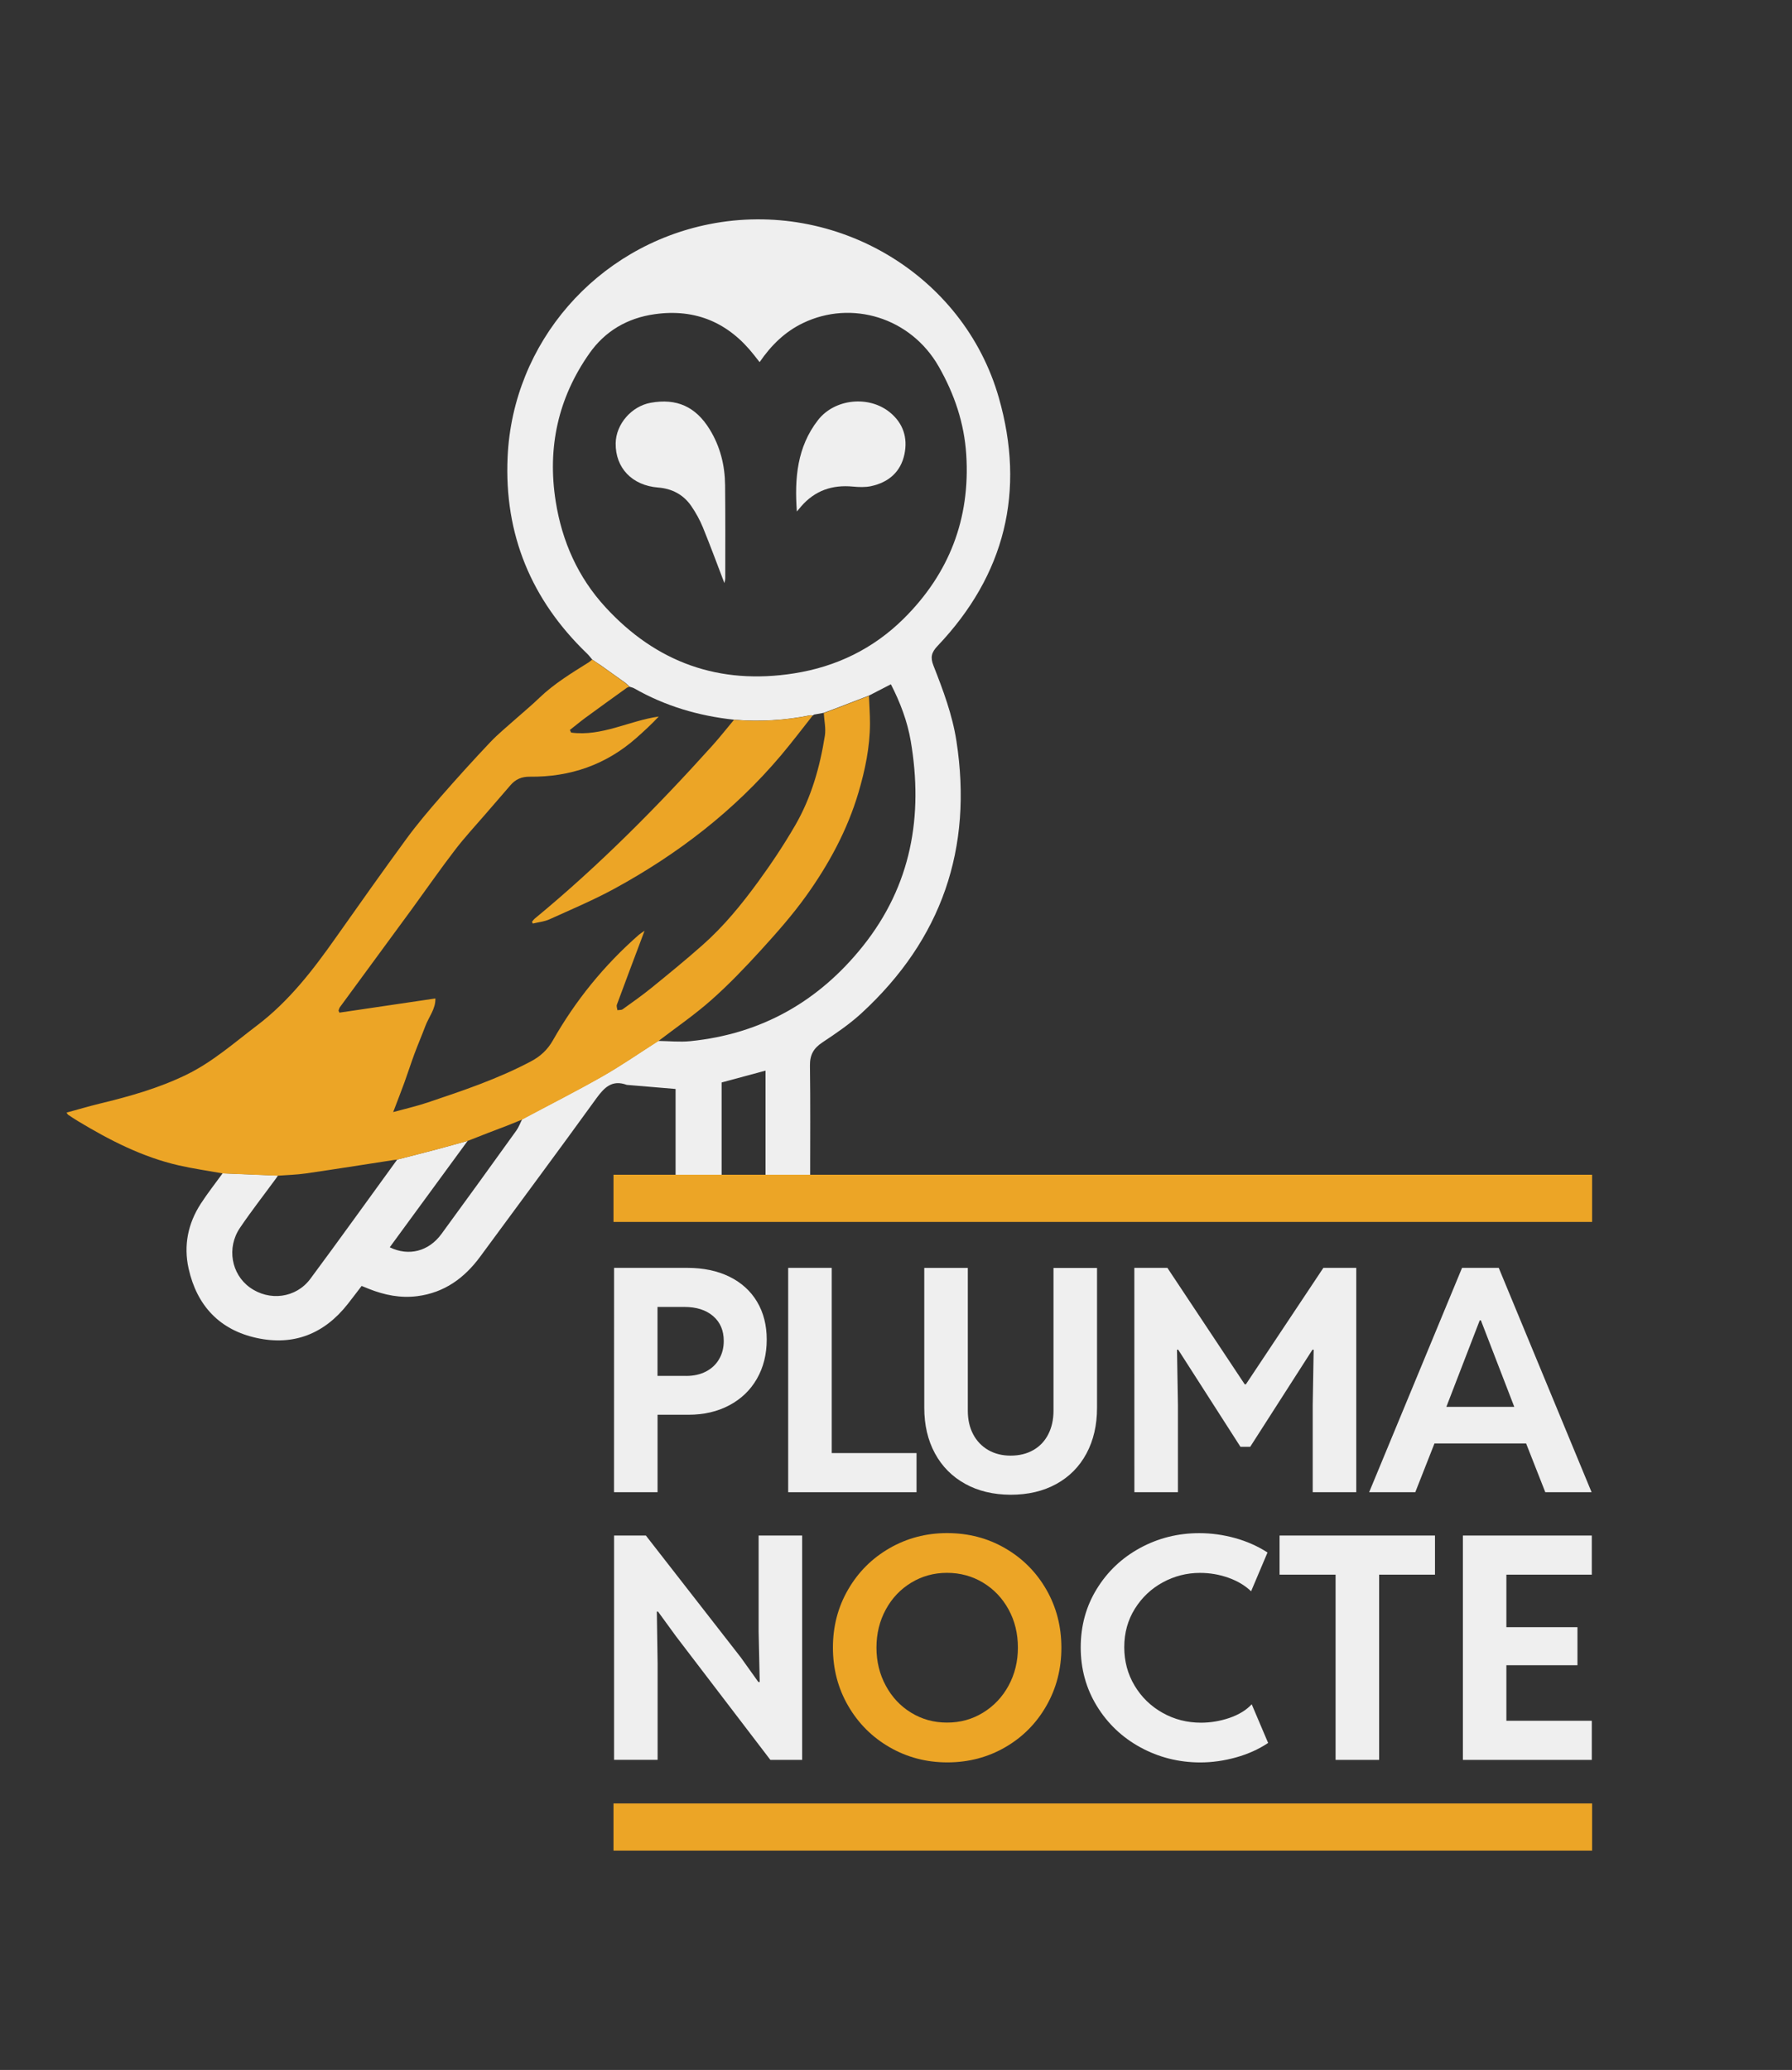<?xml version="1.0" encoding="utf-8"?>
<!-- Generator: Adobe Illustrator 23.0.3, SVG Export Plug-In . SVG Version: 6.00 Build 0)  -->
<svg version="1.1" id="Calque_1_xA0_Image_1_" xmlns="http://www.w3.org/2000/svg" xmlns:xlink="http://www.w3.org/1999/xlink"
	 x="0px" y="0px" viewBox="0 0 344.88 398.4" style="enable-background:new 0 0 344.88 398.4;" xml:space="preserve">
<rect x="0" y="0" width="344.88" height="398.4" fill="#333333" stroke="none"/>
<style type="text/css">
	.st0{fill:#EFEFEF;}
	.st1{fill:#ECA526;}
	.st2{fill:#DFAC3D;}
</style>
<g>
	<g>
		<path class="st0" d="M113.98,126.94c-0.33-0.39-0.64-0.8-1-1.15c-10.73-10.32-15.96-22.94-15.29-37.8
			c0.99-22.07,17.11-40.54,38.85-44.85c24.36-4.83,48.89,9.68,55.68,33.37c5.17,18.03,1.22,34.13-11.78,47.81
			c-1.2,1.26-1.41,2.21-0.79,3.79c1.85,4.71,3.64,9.46,4.42,14.51c3.2,20.69-2.85,38.18-18.24,52.36c-2.31,2.13-4.95,3.92-7.57,5.66
			c-1.69,1.12-2.4,2.39-2.38,4.43c0.1,7.19,0.04,14.39,0.04,21.65c-2.85,0-5.67,0-8.59,0c0-6.8,0-13.62,0-20.66
			c-2.91,0.78-5.66,1.53-8.45,2.28c0,6.14,0,12.21,0,18.37c-2.96,0-5.85,0-8.86,0c0-5.67,0-11.36,0-17.12
			c-3.17-0.26-6.22-0.52-9.28-0.78c-0.04,0-0.08,0-0.12-0.01c-2.82-1.03-4.31,0.48-5.87,2.63c-7.37,10.2-14.89,20.3-22.34,30.44
			c-3.04,4.13-6.91,6.94-12.12,7.6c-3.21,0.41-6.28-0.21-9.26-1.39c-0.44-0.18-0.88-0.36-1.43-0.58c-0.9,1.17-1.78,2.35-2.69,3.5
			c-4.5,5.72-10.39,8.06-17.48,6.52c-7.17-1.55-11.54-6.23-13.13-13.36c-0.99-4.45-0.13-8.68,2.35-12.5c1.3-2.01,2.79-3.89,4.2-5.84
			c3.55,0.15,7.1,0.3,10.65,0.44c-0.14,0.2-0.27,0.4-0.41,0.59c-2.31,3.16-4.73,6.25-6.92,9.49c-2.57,3.81-1.65,8.88,1.9,11.44
			c3.75,2.71,8.89,2.08,11.66-1.65c5.64-7.6,11.15-15.3,16.72-22.96c2.5-0.64,5-1.27,7.49-1.93c2.03-0.54,4.04-1.11,6.07-1.67
			c-4.99,6.83-9.99,13.65-15,20.49c3.64,1.78,7.49,0.8,9.95-2.56c4.84-6.61,9.63-13.25,14.41-19.9c0.48-0.67,0.76-1.47,1.14-2.21
			c5.16-2.75,10.38-5.39,15.46-8.28c3.66-2.08,7.13-4.5,10.69-6.77c2.06,0.03,4.14,0.25,6.18,0.05
			c13.67-1.37,24.73-7.64,33.25-18.32c9.29-11.65,11.64-25.02,9.19-39.44c-0.65-3.82-2.03-7.44-3.82-10.93
			c-1.45,0.75-2.83,1.46-4.21,2.17c-1.95,0.75-3.89,1.5-5.84,2.25c-0.95,0.36-1.9,0.72-2.85,1.07c-0.63,0.11-1.25,0.23-1.88,0.34
			c-0.09,0.06-0.18,0.13-0.28,0.19l0.01-0.01c-0.15-0.02-0.31-0.08-0.46-0.05c-4.85,0.99-9.74,1.27-14.67,0.86
			c-6.81-0.73-13.26-2.62-19.23-6.04c-0.27-0.15-0.59-0.21-0.88-0.31c-0.28-0.25-0.53-0.54-0.83-0.76
			c-1.57-1.13-3.15-2.25-4.72-3.37C115.06,127.68,114.52,127.32,113.98,126.94z M146.19,69.7c-0.42-0.53-0.73-0.93-1.05-1.34
			c-4.89-6.24-11.23-9-19.14-7.89c-5.26,0.74-9.56,3.25-12.59,7.58c-6.01,8.57-8.1,18.1-6.46,28.46c1.22,7.72,4.3,14.61,9.56,20.34
			c9.79,10.67,21.93,15.02,36.32,12.75c8.15-1.28,15.28-4.76,21.12-10.56c8.72-8.66,12.8-19.19,12.01-31.54
			c-0.39-6.09-2.28-11.65-5.28-16.92c-5.4-9.5-16.8-12.89-26.12-8.41C151.08,63.84,148.43,66.43,146.19,69.7z"/>
		<path class="st1" d="M90,219.59c-2.02,0.56-4.04,1.13-6.07,1.67c-2.49,0.66-4.99,1.29-7.49,1.93c-0.28,0.03-0.55,0.05-0.83,0.1
			c-5.59,0.86-11.18,1.75-16.77,2.56c-1.77,0.26-3.57,0.29-5.35,0.43c-3.55-0.15-7.1-0.3-10.65-0.44c-2.82-0.51-5.67-0.91-8.47-1.55
			c-6.97-1.6-13.25-4.83-19.33-8.49c-0.65-0.39-1.28-0.81-1.91-1.23c-0.09-0.06-0.14-0.18-0.33-0.43c2.18-0.59,4.25-1.21,6.35-1.72
			c5.71-1.38,11.34-2.96,16.66-5.54c5.06-2.45,9.21-6.14,13.64-9.5c6.16-4.67,10.76-10.65,15.15-16.88
			c4.5-6.38,9.01-12.76,13.62-19.06c2.05-2.8,4.3-5.45,6.58-8.07c3.11-3.56,6.28-7.07,9.53-10.5c1.55-1.64,3.33-3.07,5.01-4.58
			c1.48-1.32,3.02-2.58,4.44-3.96c2.86-2.75,6.23-4.79,9.56-6.88c0.23-0.14,0.42-0.34,0.62-0.51c0.54,0.37,1.09,0.74,1.62,1.12
			c1.58,1.12,3.16,2.23,4.72,3.37c0.3,0.22,0.56,0.5,0.83,0.76c-0.18,0.07-0.39,0.11-0.54,0.22c-2.64,1.9-5.27,3.79-7.89,5.71
			c-1.03,0.76-2.01,1.58-3.02,2.37c0.08,0.17,0.15,0.34,0.23,0.51c5.91,0.79,11.17-2.28,16.87-3.09c-1.38,1.48-2.83,2.81-4.31,4.12
			c-5.85,5.17-12.74,7.54-20.49,7.46c-1.59-0.02-2.76,0.49-3.75,1.65c-1.59,1.86-3.21,3.7-4.81,5.56c-1.97,2.29-4.04,4.51-5.87,6.91
			c-2.83,3.69-5.48,7.51-8.22,11.27c-4.63,6.32-9.27,12.63-13.9,18.95c-0.14,0.19-0.19,0.45-0.28,0.68
			c0.06,0.13,0.11,0.26,0.17,0.39c6.09-0.9,12.18-1.8,18.47-2.73c0.07,2-1.27,3.55-1.93,5.31c-0.67,1.79-1.43,3.55-2.1,5.35
			c-0.68,1.83-1.27,3.7-1.94,5.54c-0.66,1.81-1.37,3.61-2.15,5.67c2.4-0.66,4.57-1.15,6.67-1.86c6.77-2.28,13.55-4.55,19.89-7.93
			c1.79-0.95,3.15-2.22,4.16-3.99c4.38-7.72,9.9-14.51,16.58-20.36c0.24-0.21,0.53-0.37,1.08-0.76c-0.23,0.61-0.33,0.86-0.42,1.11
			c-1.64,4.37-3.3,8.74-4.91,13.12c-0.11,0.3,0.06,0.69,0.1,1.05c0.34-0.05,0.76,0.01,1.01-0.17c1.88-1.35,3.77-2.68,5.57-4.14
			c3.32-2.7,6.63-5.4,9.83-8.24c4.06-3.59,7.48-7.78,10.66-12.14c2.55-3.49,4.96-7.11,7.13-10.85c3.1-5.34,4.77-11.22,5.73-17.29
			c0.22-1.4-0.13-2.89-0.21-4.34c0.95-0.36,1.91-0.71,2.85-1.07c1.95-0.75,3.89-1.5,5.84-2.25c0.07,1.77,0.2,3.54,0.2,5.31
			c-0.01,4.56-0.94,8.98-2.22,13.32c-2.15,7.26-5.74,13.85-10.12,19.95c-2.63,3.66-5.65,7.07-8.7,10.42
			c-3.03,3.32-6.16,6.59-9.53,9.57c-3.22,2.85-6.79,5.29-10.21,7.91c-3.56,2.27-7.03,4.68-10.69,6.77
			c-5.08,2.89-10.3,5.53-15.46,8.29c-0.88,0.36-1.76,0.73-2.65,1.08C95.24,217.53,92.62,218.56,90,219.59z"/>
		<path class="st1" d="M156.4,137.73c-2.03,2.56-4,5.17-6.11,7.67c-8.99,10.64-19.85,18.99-32.02,25.63
			c-4.05,2.21-8.33,4.01-12.55,5.92c-0.98,0.44-2.11,0.54-3.17,0.8c-0.06-0.11-0.11-0.22-0.17-0.33c0.18-0.22,0.34-0.46,0.56-0.64
			c12.31-10.15,23.5-21.44,34.16-33.28c1.44-1.6,2.77-3.31,4.16-4.96c4.93,0.41,9.82,0.13,14.67-0.86
			C156.09,137.65,156.25,137.71,156.4,137.73z"/>
		<path class="st2" d="M171.5,124.96c-0.09,0.06-0.18,0.13-0.28,0.19C171.32,125.09,171.41,125.02,171.5,124.96z"/>
		<path class="st0" d="M139.41,112.22c-1.33-3.48-2.67-7.12-4.13-10.7c-0.58-1.42-1.34-2.8-2.21-4.08c-1.52-2.24-3.73-3.4-6.43-3.61
			c-4.99-0.4-8.22-3.77-8.15-8.52c0.05-3.67,3.04-7.12,6.73-7.79c5.01-0.91,8.67,0.75,11.35,5.1c2.04,3.31,2.94,6.94,2.98,10.78
			c0.06,5.95,0.04,11.9,0.03,17.86C139.58,111.66,139.44,112.06,139.41,112.22z"/>
		<path class="st0" d="M153.36,98.45c-0.47-6.42,0.06-12.44,4.07-17.6c3.21-4.12,9.79-4.79,13.84-1.48c2.55,2.09,3.45,4.87,2.8,8.03
			c-0.71,3.42-3.05,5.43-6.39,6.16c-1.13,0.25-2.37,0.2-3.54,0.09c-3.97-0.38-7.31,0.77-9.95,3.81
			C153.95,97.73,153.71,98.03,153.36,98.45z"/>
	</g>
	<g>
		<rect x="118.07" y="226.1" class="st1" width="188.34" height="9.08"/>
	</g>
	<g>
		<path class="st0" d="M118.18,244.02h14.06c3.12,0,5.84,0.57,8.14,1.7c2.3,1.13,4.08,2.74,5.32,4.82s1.86,4.51,1.86,7.28
			c0,2.83-0.63,5.34-1.88,7.53s-3.02,3.89-5.3,5.11c-2.29,1.22-4.91,1.83-7.88,1.83h-5.95v14.91h-8.38L118.18,244.02L118.18,244.02z
			 M132.06,264.82c1.45,0,2.71-0.28,3.81-0.85c1.09-0.57,1.94-1.36,2.53-2.39c0.6-1.03,0.89-2.19,0.89-3.5
			c0-2.01-0.68-3.6-2.05-4.78c-1.37-1.17-3.21-1.76-5.54-1.76h-5.16v13.27h5.52V264.82z"/>
		<path class="st0" d="M151.69,244.02h8.38v35.65h16.32v7.53h-24.7L151.69,244.02L151.69,244.02z"/>
		<path class="st0" d="M185.75,285.59c-2.51-1.39-4.45-3.34-5.82-5.87c-1.37-2.53-2.05-5.46-2.05-8.8v-26.89h8.38v27.48
			c0,1.74,0.35,3.26,1.04,4.56c0.69,1.3,1.66,2.3,2.9,3.02c1.24,0.71,2.67,1.07,4.29,1.07c1.68,0,3.14-0.36,4.38-1.07
			c1.24-0.71,2.2-1.72,2.87-3.03s1.01-2.82,1.01-4.54v-27.48h8.38v26.89c0,3.36-0.68,6.3-2.04,8.83s-3.29,4.48-5.8,5.86
			s-5.44,2.07-8.8,2.07C191.17,287.67,188.26,286.98,185.75,285.59z"/>
		<path class="st0" d="M218.31,244.02h6.36l14.88,22.41h0.23l14.91-22.41h6.33v43.18h-8.38v-16.82l0.18-10.61h-0.23l-11.98,18.69
			h-1.88l-11.98-18.69h-0.23l0.18,10.61v16.82h-8.38L218.31,244.02L218.31,244.02z"/>
		<path class="st0" d="M281.38,244.02h7.06l17.87,43.18h-8.91l-3.69-9.38h-17.64l-3.69,9.38h-8.88L281.38,244.02z M291.43,270.77
			l-6.42-16.64h-0.23l-6.42,16.64H291.43z"/>
	</g>
	<g>
		<path class="st0" d="M118.18,295.54h6.12l18.28,23.47l3.37,4.72h0.26l-0.21-9.76v-18.43h8.38v43.18h-6.12l-18.16-23.79l-3.46-4.75
			h-0.23l0.15,9.96v18.57h-8.38C118.18,338.71,118.18,295.54,118.18,295.54z"/>
		<path class="st1" d="M171.2,336.28c-3.36-1.94-6.02-4.6-7.97-7.97s-2.93-7.1-2.93-11.21c0-4.08,0.97-7.8,2.92-11.16
			c1.94-3.36,4.59-6.01,7.95-7.95s7.06-2.92,11.1-2.92c4.1,0,7.83,0.97,11.18,2.92c3.35,1.94,5.99,4.59,7.92,7.95
			s2.9,7.09,2.9,11.19c0,4.08-0.96,7.81-2.89,11.18c-1.92,3.37-4.56,6.03-7.91,7.97s-7.07,2.92-11.15,2.92
			C178.27,339.2,174.56,338.22,171.2,336.28z M189.19,329.63c2.09-1.28,3.73-3.02,4.92-5.21c1.19-2.2,1.79-4.63,1.79-7.31
			c0-2.71-0.6-5.17-1.8-7.35s-2.84-3.91-4.92-5.16s-4.39-1.88-6.93-1.88c-2.5,0-4.79,0.63-6.86,1.88s-3.71,2.97-4.91,5.17
			s-1.8,4.64-1.8,7.34c0,2.68,0.6,5.12,1.79,7.32c1.19,2.21,2.82,3.95,4.89,5.21c2.07,1.27,4.37,1.9,6.88,1.9
			C184.79,331.55,187.1,330.91,189.19,329.63z"/>
		<path class="st0" d="M219.48,336.31c-3.52-1.92-6.31-4.58-8.38-7.95c-2.07-3.38-3.11-7.14-3.11-11.28c0-4.16,1.03-7.92,3.09-11.26
			c2.06-3.35,4.83-5.98,8.32-7.88s7.29-2.86,11.41-2.86c2.32,0,4.62,0.32,6.9,0.95c2.27,0.63,4.35,1.56,6.23,2.77l-3.16,7.47
			c-1.13-1.09-2.57-1.96-4.32-2.59s-3.59-0.95-5.52-0.95c-2.54,0-4.92,0.61-7.15,1.82s-4.02,2.91-5.38,5.08
			c-1.36,2.18-2.04,4.64-2.04,7.4c0,2.71,0.66,5.18,1.99,7.4s3.12,3.96,5.38,5.23s4.72,1.9,7.4,1.9c1.86,0,3.68-0.31,5.48-0.92
			c1.8-0.62,3.22-1.49,4.28-2.62l3.16,7.44c-1.82,1.21-3.87,2.14-6.17,2.78c-2.3,0.64-4.6,0.97-6.9,0.97
			C226.84,339.2,223,338.23,219.48,336.31z"/>
		<path class="st0" d="M257.04,303.07h-10.78v-7.53h29.91v7.53h-10.75v35.65h-8.38V303.07z"/>
		<path class="st0" d="M281.54,295.54h24.81v7.53h-16.44v10.11h13.68v7.32h-13.68v10.69h16.44v7.53h-24.81V295.54z"/>
	</g>
	<g>
		<rect x="118.07" y="347.1" class="st1" width="188.34" height="9.08"/>
	</g>
</g>
</svg>
